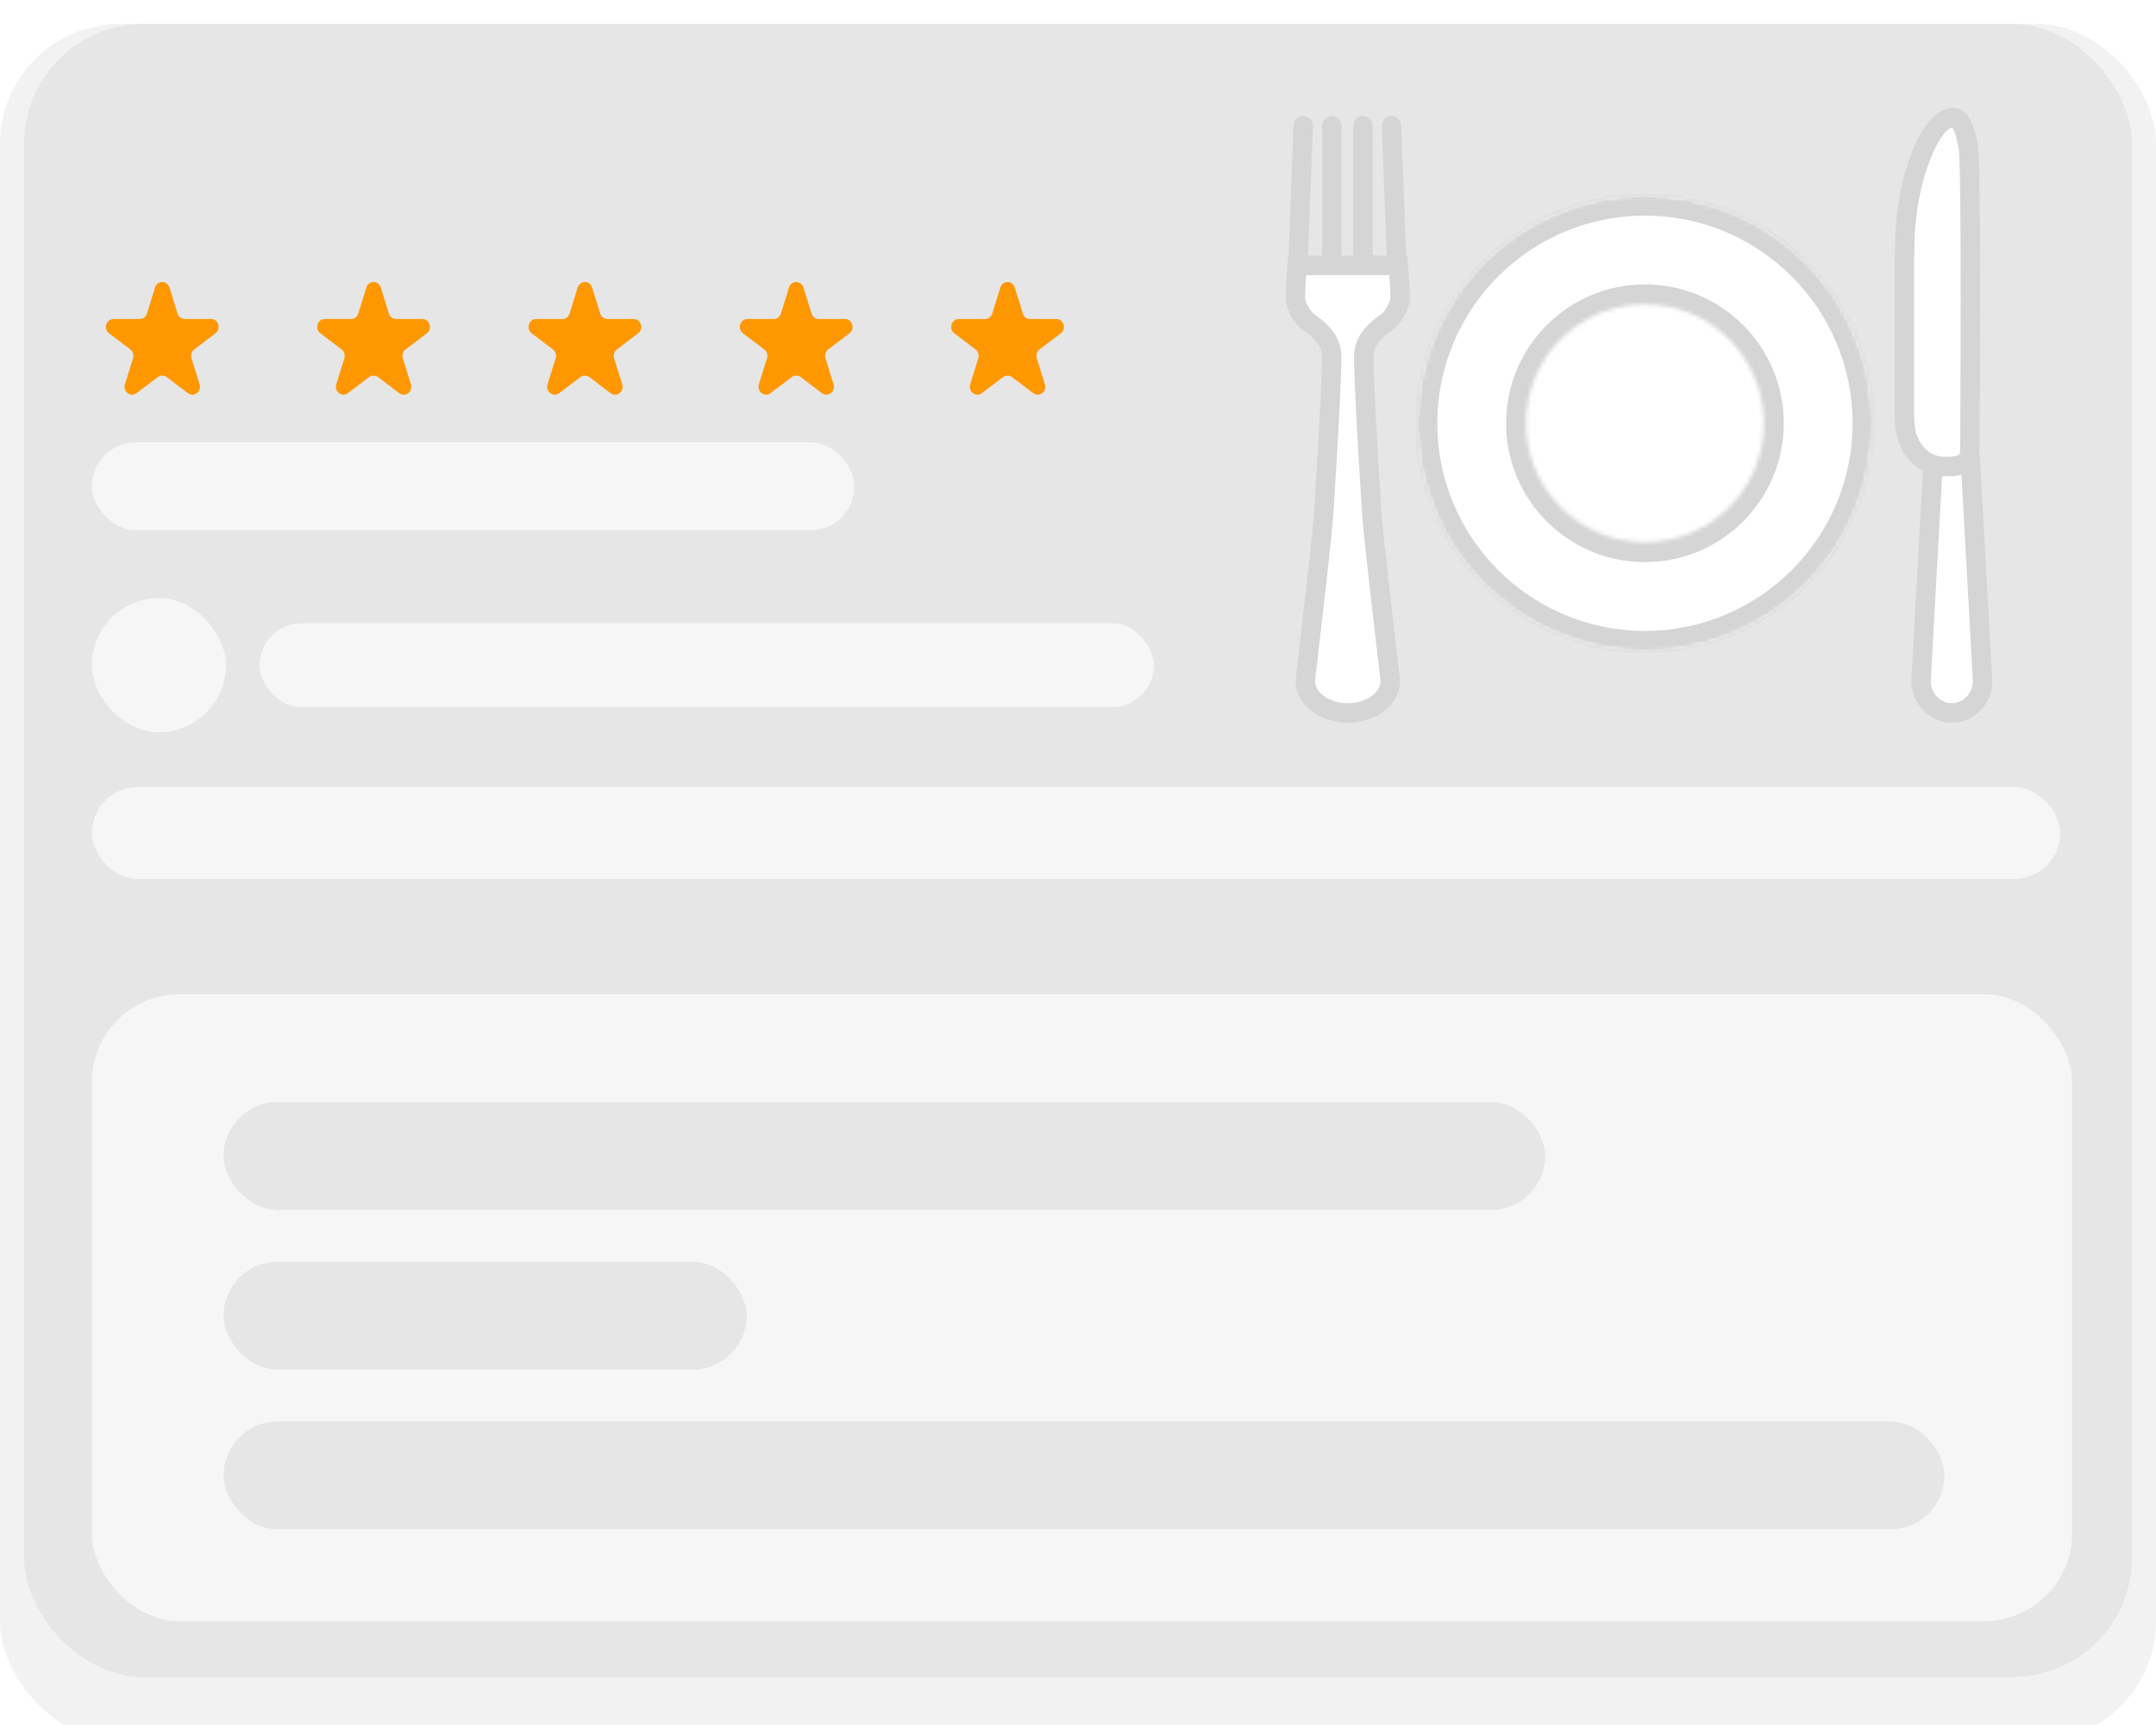 <?xml version="1.0" encoding="UTF-8" standalone="no"?><svg width="540" height="432" viewBox="0 0 540 432" fill="none" xmlns="http://www.w3.org/2000/svg">
<g clip-path="url(#clip0_706_236)">
<g filter="url(#filter0_d_706_236)">
<rect width="540" height="430" rx="30" fill="#F2F2F2"/>
</g>
<g clip-path="url(#clip1_706_236)">
<rect x="6" y="6" width="528" height="414" rx="30" fill="#E6E6E6"/>
<path d="M342.501 115C342.501 116.2 344.834 140.833 346.001 153L346.001 160C346.501 163.5 347.501 170.7 347.501 171.5C347.501 172.3 347.168 174.167 347.001 175L344.001 177L341.501 178.5C339.334 178.5 334.701 178.4 333.501 178C332.001 177.5 330.501 176.5 329.501 175.5L327.501 173.5C327.334 171.5 327.101 167.3 327.501 166.5C327.901 165.7 328.668 151.5 329.001 144.5L332.501 109.5C332.334 101.333 331.901 84.7 331.501 83.5C331.101 82.3 330.001 81.667 329.501 81.5L326.001 77C325.834 75.333 325.401 71.8 325.001 71C324.601 70.2 325.168 68 325.501 67C326.834 67 329.801 66.9 331.001 66.5C332.201 66.1 337.501 66.334 340.001 66.5C342.168 66.834 346.901 67.5 348.501 67.5C350.501 67.5 350.001 68.5 350.501 70.5C350.901 72.1 350.334 72.167 350.001 72C350.001 73.334 349.801 76.4 349.001 78C348.001 80 346.001 81.5 345.501 82.5C345.101 83.3 343.668 84.167 343.001 84.5L341.501 90.5C341.834 98.167 342.501 113.8 342.501 115Z" fill="white"/>
<path d="M325.131 67.738C325.131 67.738 325.067 67.738 325.034 67.738C323.687 67.689 322.641 66.548 322.698 65.203L323.987 31.426C324.036 30.073 325.18 29.014 326.511 29.079C327.857 29.128 328.904 30.269 328.847 31.614L327.557 65.382C327.509 66.703 326.429 67.73 325.123 67.73L325.131 67.738Z" fill="#D5D5D5"/>
<path d="M333.567 68.21C332.22 68.21 331.133 67.118 331.133 65.765V31.523C331.133 30.17 332.22 29.078 333.567 29.078C334.913 29.078 336.001 30.17 336.001 31.523V65.773C336.001 67.126 334.913 68.218 333.567 68.218V68.21Z" fill="#D5D5D5"/>
<path d="M349.811 67.737C348.513 67.737 347.434 66.702 347.378 65.39L346.088 31.621C346.039 30.268 347.085 29.135 348.424 29.086C349.771 29.005 350.899 30.089 350.947 31.434L352.237 65.202C352.286 66.555 351.239 67.688 349.901 67.737C349.868 67.737 349.836 67.737 349.803 67.737H349.811Z" fill="#D5D5D5"/>
<path d="M341.364 68.21C340.017 68.21 338.93 67.118 338.93 65.765V31.523C338.93 30.17 340.017 29.078 341.364 29.078C342.71 29.078 343.797 30.17 343.797 31.523V65.773C343.797 67.126 342.71 68.218 341.364 68.218V68.21Z" fill="#D5D5D5"/>
<path d="M337.576 181C330.364 181 324.498 176.297 324.498 170.518C324.498 170.249 324.498 170.201 325.391 162.539C326.632 151.853 328.717 133.979 329.082 128.542C329.901 116.544 331.346 91.554 331.062 88.579C330.851 86.378 328.676 84.218 326.705 82.939C324.352 81.406 322.113 77.567 322.008 74.886C321.935 73.019 322.413 66.922 322.462 66.238L322.64 63.988H352.472L352.65 66.238C352.707 66.931 353.186 73.027 353.113 74.886C353.007 77.567 350.768 81.406 348.415 82.939C346.444 84.218 344.27 86.378 344.059 88.579C343.775 91.57 345.219 116.544 346.038 128.542C346.403 133.922 348.488 151.682 349.73 162.286C350.63 169.972 350.654 170.241 350.654 170.518C350.654 176.297 344.789 181 337.576 181ZM329.358 170.6C329.423 173.599 333.155 176.118 337.568 176.118C341.982 176.118 345.722 173.599 345.779 170.6C345.722 169.989 345.332 166.671 344.886 162.857C343.637 152.204 341.552 134.37 341.179 128.876C340.797 123.317 338.818 92.206 339.207 88.115C339.67 83.297 343.945 80.021 345.762 78.839C346.939 78.073 348.204 75.627 348.237 74.698C348.269 73.826 348.123 71.202 347.961 68.887H327.151C326.989 71.202 326.835 73.826 326.875 74.698C326.916 75.627 328.173 78.073 329.35 78.839C331.167 80.021 335.443 83.297 335.905 88.115C336.295 92.19 334.315 123.317 333.942 128.876C333.56 134.427 331.475 152.383 330.226 163.109C329.796 166.802 329.423 170.005 329.366 170.6H329.358Z" fill="#D5D5D5"/>
<path d="M477 103.5L479.5 112L483.5 116.5V118C483.167 125.333 482.5 140.2 482.5 141C482.5 142 481 158 480.5 160C480 162 481.5 171.5 481.5 172.5C481.5 173.3 482.5 175.5 483 176.5C483.667 176.667 485.3 177 486.5 177C488 177 488.5 177.5 492 177.5C494.8 177.5 495.5 175.833 495.5 175L497.5 173.5L495.5 151.5C495.167 141.833 494.4 122.4 494 122C493.6 121.6 493.167 108.167 493 101.5L494 64L491.5 33.5L489.5 30L485 30.5C484.333 32.167 482.8 35.8 482 37C481.2 38.2 481 40.167 481 41L477.5 49L476 68.5L477 103.5Z" fill="white"/>
<path d="M488.86 181.001C483.27 181.001 478.719 176.298 478.719 170.511C478.719 170.242 479.084 163.477 481.274 124.125L481.648 117.433C481.721 116.08 482.897 115.061 484.211 115.126C485.55 115.2 486.58 116.357 486.507 117.702L486.134 124.394C485.193 141.331 483.619 169.679 483.587 170.576C483.587 173.592 485.956 176.102 488.86 176.102C491.764 176.102 494.133 173.592 494.133 170.503C494.101 169.736 492.738 145.317 491.837 129.154L491.05 114.98C490.977 113.635 492 112.477 493.346 112.404C494.677 112.331 495.837 113.358 495.91 114.711L496.697 128.885C498.652 163.892 499.001 170.225 499.001 170.503C499.001 176.281 494.45 180.993 488.86 180.993V181.001Z" fill="#D5D5D5"/>
<path d="M488.299 119.274H486.798C483.115 119.274 479.545 117.318 477.265 114.042C474.734 110.398 474.531 106.763 474.531 102.72V64.192C474.612 63.263 474.645 62.488 474.645 61.836C474.645 45.388 480.884 27 489.224 27C493.508 27 494.724 33.04 495.309 35.941L495.333 36.056C495.544 37.123 496.201 40.359 495.836 110.162C495.836 111.645 495.82 112.566 495.82 112.803C495.82 114.58 495.203 116.234 494.092 117.473L493.808 117.791L493.434 117.995C491.812 118.859 490.092 119.291 488.307 119.291L488.299 119.274ZM479.391 64.477V102.72C479.391 106.763 479.659 108.956 481.249 111.238C482.62 113.202 484.689 114.384 486.79 114.384H488.291C489.11 114.384 489.913 114.213 490.692 113.879C490.855 113.577 490.952 113.194 490.952 112.803C490.952 112.566 490.952 111.629 490.968 110.138C491.293 47.711 490.79 38.215 490.562 37.034L490.538 36.919C489.865 33.553 489.297 32.355 488.956 31.931C485.605 32.632 479.513 45.902 479.513 61.844C479.513 62.602 479.472 63.474 479.399 64.485L479.391 64.477Z" fill="#D5D5D5"/>
<circle cx="410" cy="106" r="33" fill="white"/>
<mask id="path-14-inside-1_706_236" fill="white">
<path fill-rule="evenodd" clip-rule="evenodd" d="M412 163C443.48 163 469 137.48 469 106C469 74.52 443.48 49 412 49C380.52 49 355 74.52 355 106C355 137.48 380.52 163 412 163ZM412 135.776C428.445 135.776 441.776 122.445 441.776 106C441.776 89.555 428.445 76.224 412 76.224C395.555 76.224 382.224 89.555 382.224 106C382.224 122.445 395.555 135.776 412 135.776Z"/>
</mask>
<path fill-rule="evenodd" clip-rule="evenodd" d="M412 163C443.48 163 469 137.48 469 106C469 74.52 443.48 49 412 49C380.52 49 355 74.52 355 106C355 137.48 380.52 163 412 163ZM412 135.776C428.445 135.776 441.776 122.445 441.776 106C441.776 89.555 428.445 76.224 412 76.224C395.555 76.224 382.224 89.555 382.224 106C382.224 122.445 395.555 135.776 412 135.776Z" fill="white"/>
<path d="M464 106C464 134.719 440.719 158 412 158V168C446.242 168 474 140.242 474 106H464ZM412 54C440.719 54 464 77.281 464 106H474C474 71.758 446.242 44 412 44V54ZM360 106C360 77.281 383.281 54 412 54V44C377.758 44 350 71.758 350 106H360ZM412 158C383.281 158 360 134.719 360 106H350C350 140.242 377.758 168 412 168V158ZM436.776 106C436.776 119.683 425.683 130.776 412 130.776V140.776C431.206 140.776 446.776 125.206 446.776 106H436.776ZM412 81.224C425.683 81.224 436.776 92.317 436.776 106H446.776C446.776 86.794 431.206 71.224 412 71.224V81.224ZM387.224 106C387.224 92.317 398.317 81.224 412 81.224V71.224C392.794 71.224 377.224 86.794 377.224 106H387.224ZM412 130.776C398.317 130.776 387.224 119.683 387.224 106H377.224C377.224 125.206 392.794 140.776 412 140.776V130.776Z" fill="#D5D5D5" mask="url(#path-14-inside-1_706_236)"/>
<path d="M38.836 71.995C39.404 70.168 41.879 70.168 42.447 71.995L44.478 78.52C44.732 79.337 45.461 79.89 46.283 79.89H52.854C54.693 79.89 55.458 82.347 53.97 83.476L48.654 87.508C47.989 88.013 47.71 88.908 47.964 89.725L49.995 96.25C50.563 98.076 48.561 99.595 47.073 98.466L41.758 94.433C41.092 93.928 40.191 93.928 39.526 94.433L34.21 98.466C32.722 99.595 30.72 98.076 31.289 96.25L33.319 89.725C33.573 88.908 33.295 88.013 32.629 87.508L27.314 83.476C25.826 82.347 26.59 79.89 28.429 79.89H35C35.823 79.89 36.551 79.337 36.806 78.52L38.836 71.995Z" fill="#FF9800"/>
<path d="M91.766 71.995C92.334 70.168 94.808 70.168 95.377 71.995L97.407 78.52C97.661 79.337 98.39 79.89 99.213 79.89H105.784C107.623 79.89 108.387 82.347 106.899 83.476L101.584 87.508C100.918 88.013 100.64 88.908 100.894 89.725L102.924 96.25C103.493 98.076 101.491 99.595 100.003 98.466L94.687 94.433C94.022 93.928 93.121 93.928 92.456 94.433L87.14 98.466C85.652 99.595 83.65 98.076 84.218 96.25L86.249 89.725C86.503 88.908 86.225 88.013 85.559 87.508L80.243 83.476C78.755 82.347 79.52 79.89 81.359 79.89H87.93C88.752 79.89 89.481 79.337 89.735 78.52L91.766 71.995Z" fill="#FF9800"/>
<path d="M144.692 71.995C145.26 70.168 147.734 70.168 148.303 71.995L150.333 78.52C150.587 79.337 151.316 79.89 152.139 79.89H158.709C160.548 79.89 161.313 82.347 159.825 83.476L154.509 87.508C153.844 88.013 153.566 88.908 153.82 89.725L155.85 96.25C156.418 98.076 154.417 99.595 152.929 98.466L147.613 94.433C146.948 93.928 146.047 93.928 145.381 94.433L140.065 98.466C138.578 99.595 136.576 98.076 137.144 96.25L139.175 89.725C139.429 88.908 139.15 88.013 138.485 87.508L133.169 83.476C131.681 82.347 132.446 79.89 134.285 79.89H140.856C141.678 79.89 142.407 79.337 142.661 78.52L144.692 71.995Z" fill="#FF9800"/>
<path d="M197.621 71.995C198.19 70.168 200.664 70.168 201.232 71.995L203.263 78.52C203.517 79.337 204.246 79.89 205.068 79.89H211.639C213.478 79.89 214.243 82.347 212.755 83.476L207.439 87.508C206.774 88.013 206.495 88.908 206.749 89.725L208.78 96.25C209.348 98.076 207.346 99.595 205.859 98.466L200.543 94.433C199.877 93.928 198.976 93.928 198.311 94.433L192.995 98.466C191.507 99.595 189.505 98.076 190.074 96.25L192.104 89.725C192.358 88.908 192.08 88.013 191.415 87.508L186.099 83.476C184.611 82.347 185.376 79.89 187.215 79.89H193.785C194.608 79.89 195.337 79.337 195.591 78.52L197.621 71.995Z" fill="#FF9800"/>
<path d="M250.551 71.995C251.119 70.168 253.594 70.168 254.162 71.995L256.192 78.52C256.447 79.337 257.176 79.89 257.998 79.89H264.569C266.408 79.89 267.172 82.347 265.685 83.476L260.369 87.508C259.703 88.013 259.425 88.908 259.679 89.725L261.71 96.25C262.278 98.076 260.276 99.595 258.788 98.466L253.472 94.433C252.807 93.928 251.906 93.928 251.241 94.433L245.925 98.466C244.437 99.595 242.435 98.076 243.003 96.25L245.034 89.725C245.288 88.908 245.01 88.013 244.344 87.508L239.028 83.476C237.541 82.347 238.305 79.89 240.144 79.89H246.715C247.537 79.89 248.266 79.337 248.52 78.52L250.551 71.995Z" fill="#FF9800"/>
<rect x="23" y="110.785" width="191" height="22" rx="11" fill="#F6F6F6"/>
<rect x="23" y="149.785" width="33.617" height="33.617" rx="16.808" fill="#F6F6F6"/>
<rect x="65.019" y="156.094" width="224" height="21" rx="10.5" fill="#F6F6F6"/>
<rect x="23" y="197.115" width="493" height="23" rx="11.5" fill="#F6F6F6"/>
<rect x="23" y="249" width="496" height="157" rx="22" fill="#F6F6F6"/>
<rect x="56" y="276" width="331" height="27" rx="13.5" fill="#E6E6E6"/>
<rect x="56" y="356" width="431" height="27" rx="13.5" fill="#E6E6E6"/>
<rect x="56" y="316" width="131" height="27" rx="13.5" fill="#E6E6E6"/>
</g>
</g>
<defs>
<filter id="filter0_d_706_236" x="-11" y="-5" width="562" height="452" filterUnits="userSpaceOnUse" color-interpolation-filters="sRGB">
<feFlood flood-opacity="0" result="BackgroundImageFix"/>
<feColorMatrix in="SourceAlpha" type="matrix" values="0 0 0 0 0 0 0 0 0 0 0 0 0 0 0 0 0 0 127 0" result="hardAlpha"/>
<feOffset dy="6"/>
<feGaussianBlur stdDeviation="5.5"/>
<feComposite in2="hardAlpha" operator="out"/>
<feColorMatrix type="matrix" values="0 0 0 0 0 0 0 0 0 0 0 0 0 0 0 0 0 0 0.08 0"/>
<feBlend mode="normal" in2="BackgroundImageFix" result="effect1_dropShadow_706_236"/>
<feBlend mode="normal" in="SourceGraphic" in2="effect1_dropShadow_706_236" result="shape"/>
</filter>
<clipPath id="clip0_706_236">
<rect width="540" height="432" fill="white"/>
</clipPath>
<clipPath id="clip1_706_236">
<rect x="6" y="6" width="528" height="556" rx="30" fill="white"/>
</clipPath>
</defs>
</svg>
